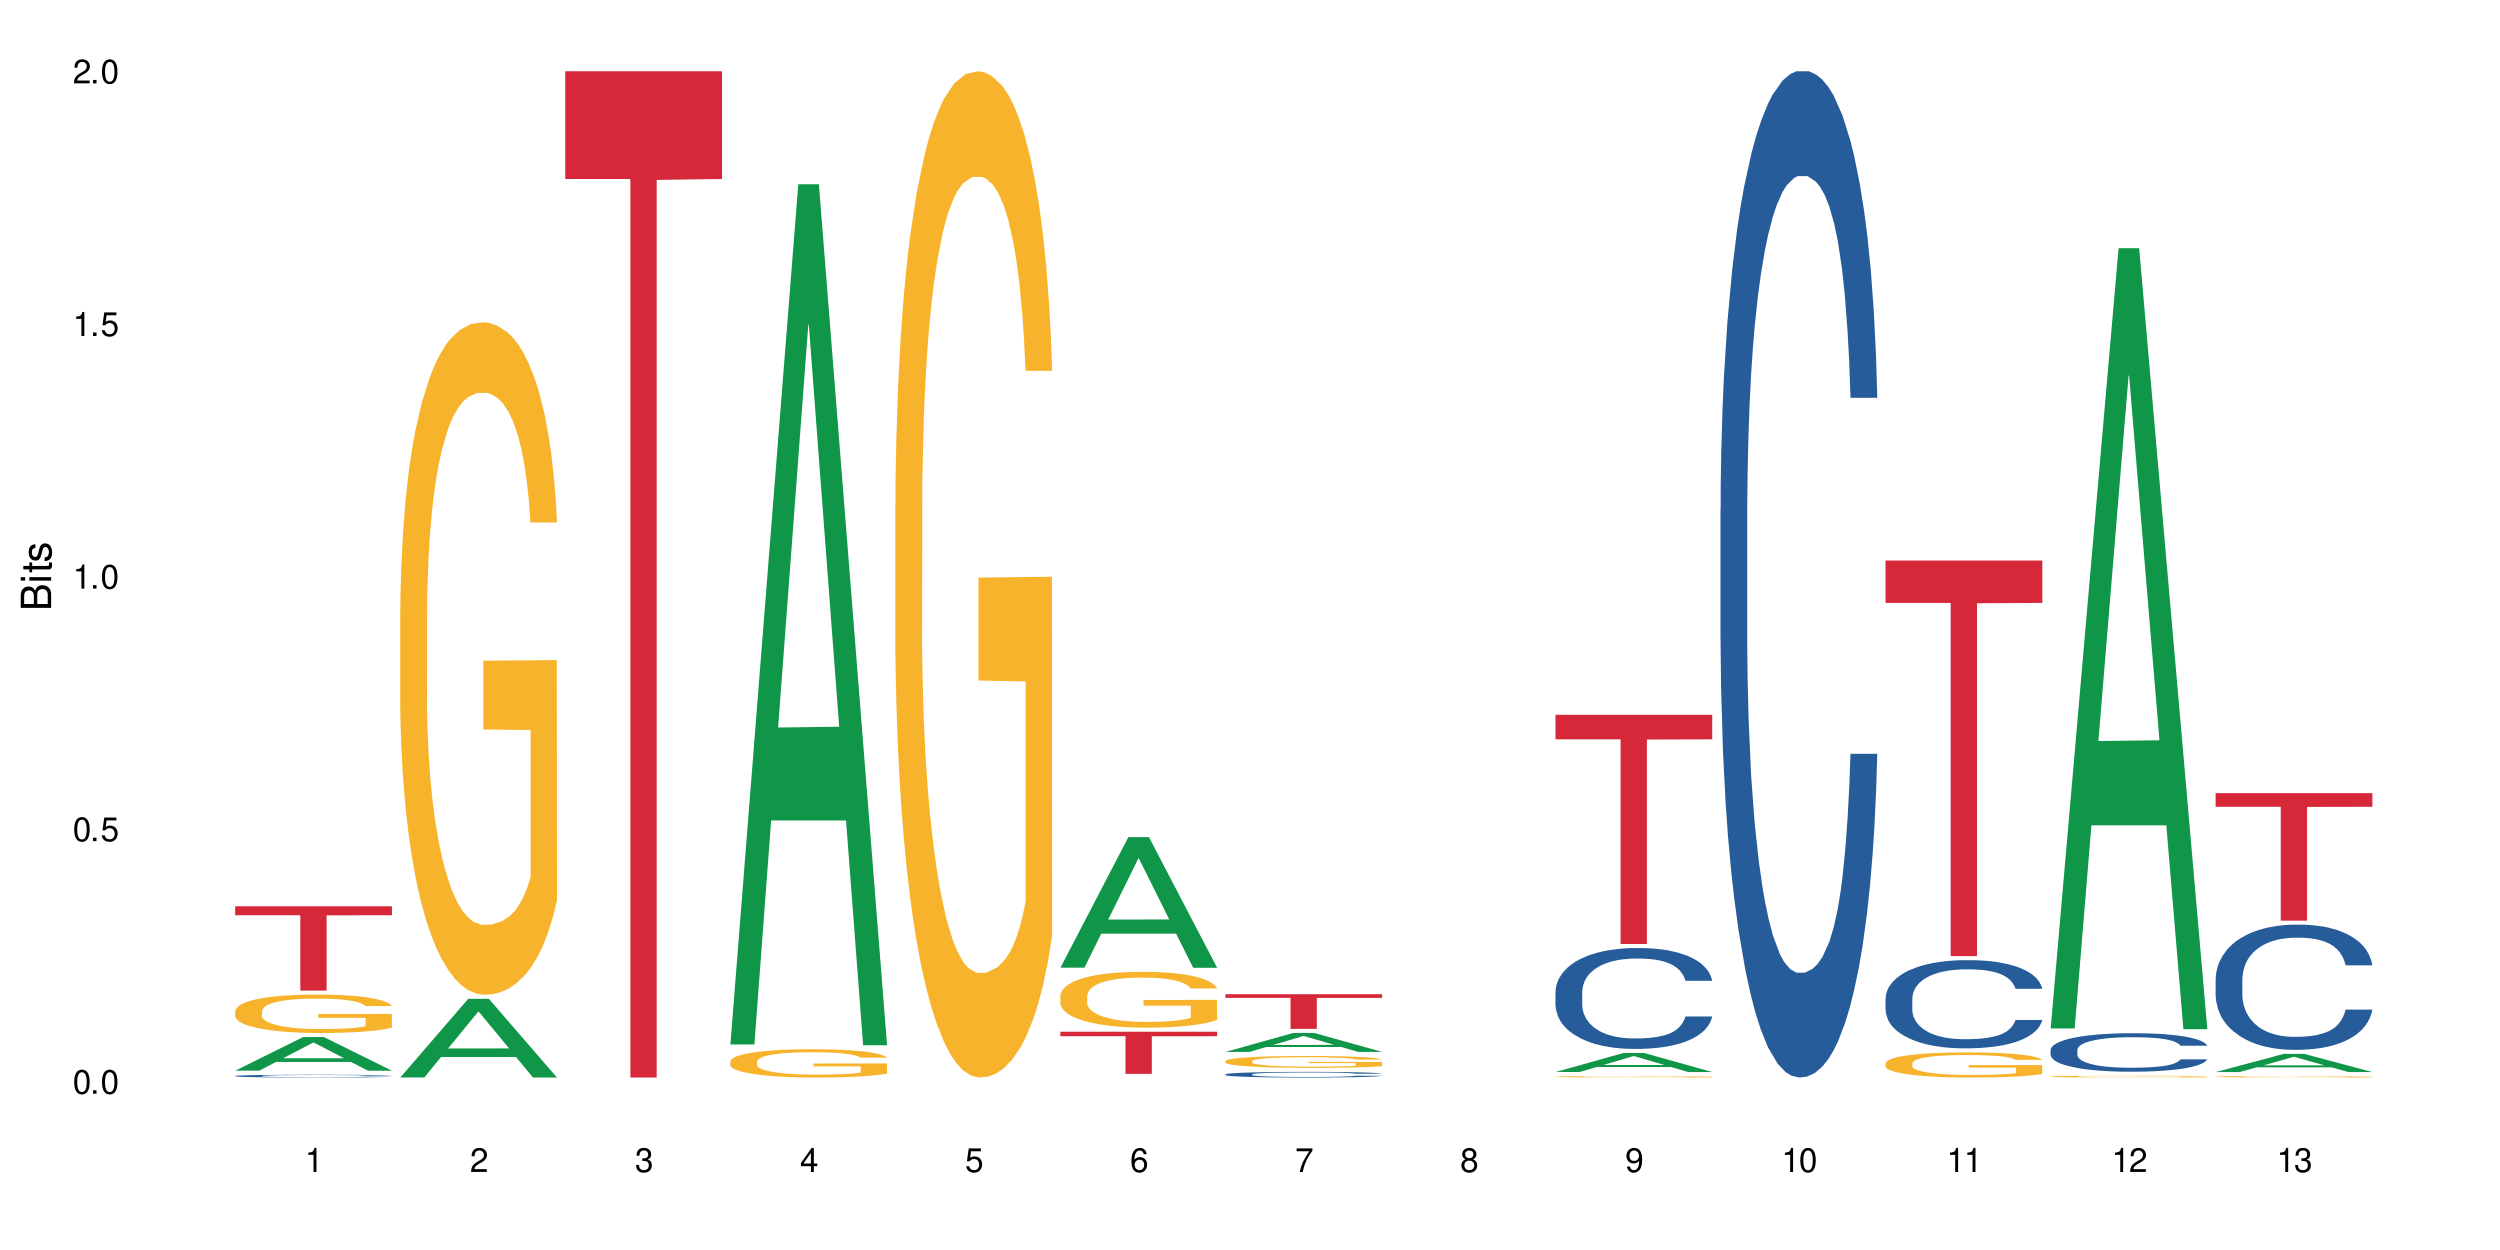 <?xml version="1.0" encoding="UTF-8"?>
<svg xmlns="http://www.w3.org/2000/svg" xmlns:xlink="http://www.w3.org/1999/xlink" width="720" height="360" viewBox="0 0 720 360">
<defs>
<g>
<g id="glyph-0-0">
</g>
<g id="glyph-0-1">
<path d="M 2.641 -6.938 C 2 -6.938 1.422 -6.656 1.078 -6.172 C 0.641 -5.562 0.406 -4.641 0.406 -3.359 C 0.406 -1.016 1.188 0.219 2.641 0.219 C 4.078 0.219 4.859 -1.016 4.859 -3.297 C 4.859 -4.641 4.656 -5.547 4.203 -6.172 C 3.844 -6.656 3.281 -6.938 2.641 -6.938 Z M 2.641 -6.188 C 3.547 -6.188 4 -5.25 4 -3.375 C 4 -1.406 3.562 -0.484 2.625 -0.484 C 1.734 -0.484 1.281 -1.438 1.281 -3.344 C 1.281 -5.25 1.734 -6.188 2.641 -6.188 Z M 2.641 -6.188 "/>
</g>
<g id="glyph-0-2">
<path d="M 1.828 -1 L 0.828 -1 L 0.828 0 L 1.828 0 Z M 1.828 -1 "/>
</g>
<g id="glyph-0-3">
<path d="M 4.562 -6.797 L 1.062 -6.797 L 0.547 -3.094 L 1.328 -3.094 C 1.719 -3.562 2.047 -3.734 2.578 -3.734 C 3.484 -3.734 4.062 -3.109 4.062 -2.094 C 4.062 -1.125 3.484 -0.531 2.578 -0.531 C 1.828 -0.531 1.375 -0.906 1.188 -1.672 L 0.328 -1.672 C 0.453 -1.109 0.547 -0.844 0.75 -0.594 C 1.125 -0.078 1.828 0.219 2.594 0.219 C 3.969 0.219 4.922 -0.781 4.922 -2.219 C 4.922 -3.562 4.031 -4.484 2.719 -4.484 C 2.25 -4.484 1.859 -4.359 1.469 -4.062 L 1.734 -5.969 L 4.562 -5.969 Z M 4.562 -6.797 "/>
</g>
<g id="glyph-0-4">
<path d="M 2.484 -4.938 L 2.484 0 L 3.328 0 L 3.328 -6.938 L 2.766 -6.938 C 2.469 -5.875 2.281 -5.734 0.984 -5.562 L 0.984 -4.938 Z M 2.484 -4.938 "/>
</g>
<g id="glyph-0-5">
<path d="M 4.859 -0.828 L 1.281 -0.828 C 1.359 -1.406 1.672 -1.781 2.5 -2.281 L 3.469 -2.828 C 4.406 -3.344 4.906 -4.062 4.906 -4.906 C 4.906 -5.484 4.672 -6.031 4.266 -6.406 C 3.859 -6.766 3.375 -6.938 2.719 -6.938 C 1.859 -6.938 1.219 -6.625 0.844 -6.031 C 0.609 -5.672 0.5 -5.234 0.484 -4.531 L 1.328 -4.531 C 1.359 -5.016 1.406 -5.281 1.531 -5.516 C 1.75 -5.938 2.188 -6.203 2.703 -6.203 C 3.469 -6.203 4.031 -5.641 4.031 -4.891 C 4.031 -4.344 3.719 -3.859 3.125 -3.516 L 2.234 -3 C 0.812 -2.172 0.406 -1.531 0.328 -0.016 L 4.859 -0.016 Z M 4.859 -0.828 "/>
</g>
<g id="glyph-0-6">
<path d="M 2.125 -3.188 L 2.578 -3.188 C 3.5 -3.188 3.984 -2.766 3.984 -1.922 C 3.984 -1.062 3.469 -0.531 2.594 -0.531 C 1.656 -0.531 1.203 -1 1.156 -2.016 L 0.312 -2.016 C 0.344 -1.453 0.438 -1.094 0.609 -0.781 C 0.953 -0.109 1.625 0.219 2.547 0.219 C 3.953 0.219 4.859 -0.625 4.859 -1.938 C 4.859 -2.828 4.516 -3.297 3.703 -3.594 C 4.344 -3.844 4.656 -4.328 4.656 -5.031 C 4.656 -6.219 3.875 -6.938 2.578 -6.938 C 1.203 -6.938 0.484 -6.172 0.453 -4.703 L 1.297 -4.703 C 1.312 -5.125 1.344 -5.359 1.453 -5.578 C 1.641 -5.969 2.062 -6.203 2.594 -6.203 C 3.344 -6.203 3.797 -5.75 3.797 -5 C 3.797 -4.516 3.609 -4.219 3.25 -4.047 C 3.016 -3.953 2.703 -3.922 2.125 -3.906 Z M 2.125 -3.188 "/>
</g>
<g id="glyph-0-7">
<path d="M 3.141 -1.672 L 3.141 0 L 3.984 0 L 3.984 -1.672 L 4.984 -1.672 L 4.984 -2.438 L 3.984 -2.438 L 3.984 -6.938 L 3.359 -6.938 L 0.266 -2.578 L 0.266 -1.672 Z M 3.141 -2.438 L 1 -2.438 L 3.141 -5.5 Z M 3.141 -2.438 "/>
</g>
<g id="glyph-0-8">
<path d="M 4.781 -5.125 C 4.609 -6.266 3.891 -6.938 2.844 -6.938 C 2.094 -6.938 1.422 -6.578 1.031 -5.953 C 0.594 -5.266 0.406 -4.422 0.406 -3.172 C 0.406 -2 0.578 -1.25 0.984 -0.641 C 1.359 -0.078 1.953 0.219 2.703 0.219 C 3.984 0.219 4.922 -0.75 4.922 -2.094 C 4.922 -3.375 4.062 -4.281 2.844 -4.281 C 2.172 -4.281 1.641 -4.031 1.281 -3.516 C 1.281 -5.234 1.828 -6.188 2.797 -6.188 C 3.391 -6.188 3.797 -5.797 3.938 -5.125 Z M 2.734 -3.531 C 3.547 -3.531 4.062 -2.953 4.062 -2.031 C 4.062 -1.156 3.484 -0.531 2.703 -0.531 C 1.922 -0.531 1.328 -1.188 1.328 -2.078 C 1.328 -2.938 1.906 -3.531 2.734 -3.531 Z M 2.734 -3.531 "/>
</g>
<g id="glyph-0-9">
<path d="M 4.984 -6.797 L 0.438 -6.797 L 0.438 -5.969 L 4.109 -5.969 C 2.5 -3.656 1.828 -2.234 1.328 0 L 2.219 0 C 2.594 -2.172 3.453 -4.047 4.984 -6.094 Z M 4.984 -6.797 "/>
</g>
<g id="glyph-0-10">
<path d="M 3.75 -3.656 C 4.469 -4.094 4.688 -4.438 4.688 -5.078 C 4.688 -6.172 3.844 -6.938 2.641 -6.938 C 1.438 -6.938 0.594 -6.172 0.594 -5.094 C 0.594 -4.438 0.812 -4.094 1.516 -3.656 C 0.734 -3.266 0.359 -2.703 0.359 -1.922 C 0.359 -0.656 1.281 0.219 2.641 0.219 C 3.984 0.219 4.922 -0.656 4.922 -1.922 C 4.922 -2.703 4.531 -3.266 3.75 -3.656 Z M 2.641 -6.188 C 3.359 -6.188 3.812 -5.75 3.812 -5.062 C 3.812 -4.406 3.344 -3.984 2.641 -3.984 C 1.922 -3.984 1.453 -4.406 1.453 -5.078 C 1.453 -5.75 1.922 -6.188 2.641 -6.188 Z M 2.641 -3.266 C 3.484 -3.266 4.062 -2.719 4.062 -1.906 C 4.062 -1.078 3.484 -0.531 2.625 -0.531 C 1.797 -0.531 1.219 -1.094 1.219 -1.906 C 1.219 -2.719 1.781 -3.266 2.641 -3.266 Z M 2.641 -3.266 "/>
</g>
<g id="glyph-0-11">
<path d="M 0.516 -1.578 C 0.672 -0.453 1.406 0.219 2.438 0.219 C 3.188 0.219 3.859 -0.141 4.266 -0.766 C 4.688 -1.453 4.891 -2.297 4.891 -3.547 C 4.891 -4.719 4.703 -5.453 4.312 -6.078 C 3.938 -6.641 3.344 -6.938 2.594 -6.938 C 1.297 -6.938 0.359 -5.969 0.359 -4.625 C 0.359 -3.344 1.234 -2.453 2.453 -2.453 C 3.094 -2.453 3.578 -2.672 4.016 -3.203 C 4 -1.484 3.469 -0.531 2.5 -0.531 C 1.906 -0.531 1.484 -0.906 1.359 -1.578 Z M 2.578 -6.203 C 3.375 -6.203 3.969 -5.531 3.969 -4.641 C 3.969 -3.797 3.391 -3.188 2.547 -3.188 C 1.734 -3.188 1.234 -3.766 1.234 -4.688 C 1.234 -5.562 1.797 -6.203 2.578 -6.203 Z M 2.578 -6.203 "/>
</g>
<g id="glyph-1-0">
</g>
<g id="glyph-1-1">
<path d="M 0 -0.953 L 0 -4.891 C 0 -5.719 -0.234 -6.344 -0.734 -6.797 C -1.188 -7.234 -1.812 -7.469 -2.5 -7.469 C -3.547 -7.469 -4.188 -7 -4.625 -5.875 C -4.984 -6.688 -5.625 -7.094 -6.531 -7.094 C -7.172 -7.094 -7.734 -6.859 -8.141 -6.391 C -8.562 -5.922 -8.75 -5.344 -8.75 -4.5 L -8.75 -0.953 Z M -4.984 -2.062 L -7.766 -2.062 L -7.766 -4.219 C -7.766 -4.844 -7.688 -5.203 -7.453 -5.5 C -7.219 -5.812 -6.859 -5.969 -6.375 -5.969 C -5.891 -5.969 -5.531 -5.812 -5.297 -5.5 C -5.062 -5.203 -4.984 -4.844 -4.984 -4.219 Z M -0.984 -2.062 L -4 -2.062 L -4 -4.781 C -4 -5.766 -3.438 -6.359 -2.484 -6.359 C -1.547 -6.359 -0.984 -5.766 -0.984 -4.781 Z M -0.984 -2.062 "/>
</g>
<g id="glyph-1-2">
<path d="M -6.281 -1.797 L -6.281 -0.797 L 0 -0.797 L 0 -1.797 Z M -8.75 -1.797 L -8.75 -0.797 L -7.484 -0.797 L -7.484 -1.797 Z M -8.75 -1.797 "/>
</g>
<g id="glyph-1-3">
<path d="M -6.281 -3.047 L -6.281 -2.016 L -8.016 -2.016 L -8.016 -1.016 L -6.281 -1.016 L -6.281 -0.172 L -5.469 -0.172 L -5.469 -1.016 L -0.719 -1.016 C -0.078 -1.016 0.281 -1.453 0.281 -2.234 C 0.281 -2.5 0.25 -2.719 0.188 -3.047 L -0.641 -3.047 C -0.609 -2.906 -0.594 -2.766 -0.594 -2.562 C -0.594 -2.141 -0.719 -2.016 -1.156 -2.016 L -5.469 -2.016 L -5.469 -3.047 Z M -6.281 -3.047 "/>
</g>
<g id="glyph-1-4">
<path d="M -4.531 -5.25 C -5.766 -5.25 -6.469 -4.422 -6.469 -2.969 C -6.469 -1.516 -5.719 -0.562 -4.547 -0.562 C -3.562 -0.562 -3.094 -1.062 -2.734 -2.562 L -2.516 -3.484 C -2.344 -4.188 -2.094 -4.469 -1.641 -4.469 C -1.047 -4.469 -0.641 -3.875 -0.641 -3 C -0.641 -2.453 -0.797 -2 -1.062 -1.75 C -1.25 -1.594 -1.422 -1.531 -1.875 -1.469 L -1.875 -0.406 C -0.422 -0.453 0.281 -1.266 0.281 -2.922 C 0.281 -4.5 -0.5 -5.516 -1.719 -5.516 C -2.656 -5.516 -3.172 -4.984 -3.469 -3.734 L -3.703 -2.766 C -3.891 -1.953 -4.156 -1.609 -4.594 -1.609 C -5.188 -1.609 -5.547 -2.125 -5.547 -2.938 C -5.547 -3.75 -5.203 -4.172 -4.531 -4.203 Z M -4.531 -5.25 "/>
</g>
</g>
</defs>
<rect x="-72" y="-36" width="864" height="432" fill="rgb(100%, 100%, 100%)" fill-opacity="1"/>
<path fill-rule="nonzero" fill="rgb(6.275%, 58.824%, 28.235%)" fill-opacity="1" d="M 67.73 308.355 L 67.777 308.344 L 87.316 298.668 L 93.25 298.668 L 112.883 308.363 L 105.984 308.363 L 101.066 305.832 L 79.5 305.832 L 74.676 308.355 L 67.73 308.355 L 81.574 304.785 L 99.086 304.777 L 90.355 300.254 L 90.258 300.242 L 90.164 300.27 L 81.527 304.777 L 81.574 304.785 Z M 67.73 308.355 "/>
<path fill-rule="nonzero" fill="rgb(14.51%, 36.078%, 60%)" fill-opacity="1" d="M 67.73 309.879 L 67.785 309.875 L 67.785 309.859 L 67.953 309.832 L 68.336 309.797 L 68.723 309.77 L 69.715 309.727 L 71.09 309.688 L 72.523 309.652 L 73.566 309.633 L 74.504 309.621 L 76.652 309.594 L 78.027 309.578 L 79.516 309.566 L 81.332 309.555 L 82.652 309.547 L 85.629 309.535 L 87.828 309.527 L 93.227 309.527 L 95.43 309.531 L 97.027 309.535 L 98.789 309.539 L 100.273 309.547 L 102.863 309.562 L 105.176 309.582 L 106.223 309.594 L 107.875 309.617 L 109.141 309.641 L 110.02 309.66 L 111.012 309.688 L 111.895 309.719 L 112.555 309.758 L 112.883 309.789 L 105.176 309.789 L 104.789 309.758 L 104.348 309.734 L 103.523 309.707 L 102.699 309.684 L 101.543 309.664 L 100.496 309.648 L 99.062 309.637 L 97.797 309.625 L 96.477 309.621 L 95.207 309.613 L 92.785 309.609 L 89.977 309.609 L 88.93 309.613 L 86.785 309.617 L 85.629 309.625 L 83.977 309.633 L 82.82 309.645 L 81.441 309.656 L 80.508 309.672 L 79.352 309.691 L 78.523 309.707 L 77.586 309.73 L 77.035 309.75 L 76.543 309.77 L 76.102 309.793 L 75.77 309.82 L 75.551 309.848 L 75.441 309.875 L 75.441 309.988 L 75.551 310.016 L 75.824 310.047 L 76.543 310.09 L 77.586 310.129 L 78.801 310.16 L 79.957 310.184 L 80.617 310.191 L 81.496 310.203 L 82.875 310.219 L 84.855 310.234 L 86.012 310.238 L 87.773 310.246 L 89.594 310.25 L 92.016 310.25 L 94.164 310.246 L 95.594 310.242 L 97.082 310.234 L 99.117 310.223 L 100.383 310.211 L 101.484 310.199 L 102.312 310.184 L 102.863 310.172 L 103.688 310.148 L 104.348 310.125 L 104.844 310.098 L 105.176 310.074 L 112.883 310.074 L 112.555 310.102 L 112.059 310.133 L 111.562 310.152 L 110.793 310.18 L 109.91 310.203 L 108.645 310.227 L 107.598 310.242 L 106.223 310.262 L 104.957 310.277 L 103.578 310.289 L 101.543 310.305 L 100.219 310.312 L 98.789 310.316 L 97.082 310.324 L 94.934 310.328 L 92.621 310.332 L 88.16 310.332 L 86.453 310.328 L 84.195 310.32 L 81.387 310.309 L 79.352 310.293 L 77.754 310.281 L 76.375 310.266 L 74.836 310.246 L 72.852 310.215 L 71.641 310.188 L 70.816 310.168 L 69.879 310.141 L 69.219 310.113 L 68.445 310.07 L 67.895 310.02 L 67.73 309.98 Z M 67.73 309.879 "/>
<path fill-rule="nonzero" fill="rgb(96.863%, 70.196%, 16.863%)" fill-opacity="1" d="M 67.73 291.184 L 67.785 291.172 L 67.785 290.973 L 68.008 290.516 L 68.559 289.891 L 69.273 289.375 L 70.043 288.973 L 70.539 288.762 L 71.367 288.457 L 72.082 288.234 L 73.898 287.781 L 76.211 287.355 L 77.477 287.176 L 78.91 287.004 L 80.945 286.812 L 81.883 286.742 L 84.746 286.578 L 87.996 286.477 L 91.574 286.449 L 93.227 286.457 L 95.484 286.5 L 98.566 286.609 L 100.328 286.711 L 101.707 286.812 L 103.137 286.941 L 104.898 287.145 L 106.551 287.387 L 107.875 287.629 L 109.195 287.934 L 110.297 288.254 L 111.234 288.609 L 112.059 289.031 L 112.555 289.387 L 112.883 289.738 L 105.23 289.738 L 104.789 289.387 L 104.293 289.113 L 103.469 288.781 L 102.641 288.539 L 101.816 288.348 L 100.273 288.082 L 98.953 287.922 L 97.301 287.781 L 95.703 287.691 L 93.887 287.629 L 92.785 287.609 L 89.867 287.609 L 87.223 287.68 L 85.684 287.762 L 84.582 287.84 L 83.039 287.992 L 82.102 288.113 L 81.551 288.195 L 79.902 288.508 L 78.801 288.789 L 78.195 288.98 L 77.422 289.285 L 76.871 289.559 L 76.266 289.961 L 75.938 290.266 L 75.496 290.953 L 75.441 292.77 L 75.605 293.152 L 75.938 293.566 L 76.375 293.93 L 77.035 294.312 L 77.699 294.605 L 78.855 295 L 79.844 295.262 L 80.617 295.434 L 82.102 295.707 L 82.707 295.797 L 84.141 295.98 L 85.629 296.121 L 87.445 296.242 L 88.82 296.305 L 91.023 296.355 L 93.832 296.355 L 97.137 296.293 L 99.227 296.211 L 100.66 296.133 L 101.598 296.062 L 102.754 295.949 L 103.578 295.848 L 104.348 295.738 L 105.285 295.566 L 105.285 293.152 L 91.684 293.145 L 91.684 292.012 L 112.828 292 L 112.883 295.949 L 111.727 296.223 L 110.297 296.484 L 108.918 296.688 L 107.488 296.859 L 105.449 297.051 L 103.797 297.172 L 101.266 297.312 L 98.953 297.402 L 96.531 297.465 L 94.383 297.496 L 91.852 297.504 L 89.594 297.484 L 87.168 297.426 L 85.242 297.344 L 83.48 297.242 L 81.719 297.113 L 79.516 296.898 L 78.082 296.727 L 76.598 296.516 L 75.109 296.262 L 73.789 295.992 L 72.906 295.777 L 72.027 295.535 L 71.09 295.234 L 70.207 294.891 L 69.547 294.578 L 68.941 294.223 L 68.5 293.891 L 68.062 293.438 L 67.84 293.07 L 67.73 292.758 Z M 67.73 291.184 "/>
<path fill-rule="nonzero" fill="rgb(83.922%, 15.686%, 22.353%)" fill-opacity="1" d="M 67.73 260.996 L 112.883 260.996 L 112.883 263.594 L 94.066 263.617 L 94.066 285.285 L 86.496 285.285 L 86.496 263.641 L 86.387 263.594 L 67.73 263.594 Z M 67.73 260.996 "/>
<path fill-rule="nonzero" fill="rgb(6.275%, 58.824%, 28.235%)" fill-opacity="1" d="M 115.262 310.312 L 115.309 310.289 L 134.848 287.66 L 140.781 287.66 L 160.414 310.332 L 153.516 310.332 L 148.598 304.414 L 127.031 304.414 L 122.207 310.312 L 115.262 310.312 L 129.105 301.965 L 146.617 301.945 L 137.887 291.363 L 137.789 291.344 L 137.691 291.406 L 129.059 301.945 L 129.105 301.965 Z M 115.262 310.312 "/>
<path fill-rule="nonzero" fill="rgb(96.863%, 70.196%, 16.863%)" fill-opacity="1" d="M 115.262 175.773 L 115.316 175.594 L 115.316 172.059 L 115.535 164.098 L 116.086 153.133 L 116.805 144.109 L 117.574 137.035 L 118.07 133.32 L 118.895 128.016 L 119.609 124.125 L 121.43 116.164 L 123.742 108.734 L 125.008 105.551 L 126.438 102.543 L 128.477 99.184 L 129.414 97.945 L 132.277 95.117 L 135.523 93.348 L 139.105 92.816 L 140.758 92.992 L 143.016 93.699 L 146.098 95.648 L 147.859 97.414 L 149.238 99.184 L 150.668 101.484 L 152.43 105.02 L 154.082 109.266 L 155.402 113.512 L 156.727 118.816 L 157.828 124.477 L 158.762 130.668 L 159.59 138.098 L 160.086 144.289 L 160.414 150.477 L 152.762 150.477 L 152.32 144.289 L 151.824 139.512 L 151 133.676 L 150.172 129.43 L 149.348 126.07 L 147.805 121.469 L 146.484 118.641 L 144.832 116.164 L 143.234 114.574 L 141.418 113.512 L 140.316 113.156 L 137.398 113.156 L 134.754 114.395 L 133.211 115.809 L 132.109 117.227 L 130.57 119.879 L 129.633 122 L 129.082 123.418 L 127.43 128.898 L 126.328 133.852 L 125.723 137.211 L 124.953 142.52 L 124.402 147.293 L 123.797 154.371 L 123.465 159.676 L 123.023 171.703 L 122.969 203.543 L 123.137 210.262 L 123.465 217.516 L 123.906 223.883 L 124.566 230.602 L 125.227 235.734 L 126.383 242.633 L 127.375 247.23 L 128.145 250.238 L 129.633 255.012 L 130.238 256.605 L 131.672 259.789 L 133.156 262.266 L 134.973 264.387 L 136.352 265.449 L 138.555 266.332 L 141.363 266.332 L 144.668 265.27 L 146.758 263.855 L 148.191 262.441 L 149.125 261.203 L 150.281 259.258 L 151.109 257.488 L 151.879 255.543 L 152.816 252.535 L 152.816 210.262 L 139.215 210.086 L 139.215 190.277 L 160.359 190.098 L 160.414 259.258 L 159.258 264.031 L 157.828 268.633 L 156.449 272.168 L 155.02 275.176 L 152.98 278.535 L 151.328 280.66 L 148.797 283.137 L 146.484 284.727 L 144.059 285.789 L 141.914 286.32 L 139.379 286.496 L 137.121 286.145 L 134.699 285.082 L 132.773 283.668 L 131.012 281.898 L 129.246 279.598 L 127.047 275.883 L 125.613 272.875 L 124.125 269.164 L 122.641 264.742 L 121.316 259.965 L 120.438 256.25 L 119.555 252.004 L 118.621 246.699 L 117.738 240.684 L 117.078 235.203 L 116.473 229.012 L 116.031 223.176 L 115.59 215.215 L 115.371 208.848 L 115.262 203.363 Z M 115.262 175.773 "/>
<path fill-rule="nonzero" fill="rgb(83.922%, 15.686%, 22.353%)" fill-opacity="1" d="M 162.793 20.527 L 207.945 20.527 L 207.945 51.547 L 189.125 51.82 L 189.125 310.332 L 181.555 310.332 L 181.555 52.094 L 181.445 51.547 L 162.793 51.547 Z M 162.793 20.527 "/>
<path fill-rule="nonzero" fill="rgb(6.275%, 58.824%, 28.235%)" fill-opacity="1" d="M 210.32 300.797 L 210.371 300.562 L 229.906 53.062 L 235.84 53.062 L 255.477 301.027 L 248.578 301.027 L 243.656 236.301 L 222.094 236.301 L 217.27 300.797 L 210.32 300.797 L 224.168 209.527 L 241.68 209.293 L 232.945 93.574 L 232.852 93.344 L 232.754 94.043 L 224.117 209.293 L 224.168 209.527 Z M 210.32 300.797 "/>
<path fill-rule="nonzero" fill="rgb(96.863%, 70.196%, 16.863%)" fill-opacity="1" d="M 210.32 305.68 L 210.375 305.672 L 210.375 305.523 L 210.598 305.188 L 211.148 304.727 L 211.863 304.348 L 212.633 304.051 L 213.129 303.895 L 213.957 303.672 L 214.672 303.508 L 216.488 303.176 L 218.801 302.863 L 220.066 302.727 L 221.5 302.602 L 223.539 302.461 L 224.473 302.41 L 227.336 302.289 L 230.586 302.215 L 234.164 302.191 L 235.816 302.199 L 238.074 302.23 L 241.156 302.312 L 242.922 302.387 L 244.297 302.461 L 245.73 302.559 L 247.492 302.707 L 249.145 302.883 L 250.465 303.062 L 251.785 303.285 L 252.887 303.523 L 253.824 303.785 L 254.648 304.094 L 255.145 304.355 L 255.477 304.617 L 247.82 304.617 L 247.379 304.355 L 246.887 304.156 L 246.059 303.91 L 245.234 303.73 L 244.406 303.59 L 242.863 303.398 L 241.543 303.277 L 239.891 303.176 L 238.293 303.105 L 236.477 303.062 L 235.375 303.047 L 232.457 303.047 L 229.816 303.098 L 228.273 303.16 L 227.172 303.219 L 225.629 303.328 L 224.695 303.418 L 224.145 303.48 L 222.492 303.711 L 221.391 303.918 L 220.785 304.059 L 220.012 304.281 L 219.461 304.48 L 218.855 304.781 L 218.527 305.004 L 218.086 305.508 L 218.031 306.848 L 218.195 307.129 L 218.527 307.434 L 218.965 307.699 L 219.629 307.984 L 220.289 308.199 L 221.445 308.488 L 222.438 308.684 L 223.207 308.809 L 224.695 309.008 L 225.301 309.074 L 226.73 309.211 L 228.219 309.312 L 230.035 309.402 L 231.41 309.449 L 233.613 309.484 L 236.422 309.484 L 239.727 309.441 L 241.82 309.383 L 243.25 309.32 L 244.188 309.27 L 245.344 309.188 L 246.168 309.113 L 246.941 309.031 L 247.875 308.906 L 247.875 307.129 L 234.273 307.121 L 234.273 306.289 L 255.422 306.281 L 255.477 309.188 L 254.32 309.387 L 252.887 309.582 L 251.512 309.73 L 250.078 309.855 L 248.043 309.996 L 246.391 310.086 L 243.855 310.191 L 241.543 310.258 L 239.121 310.301 L 236.973 310.324 L 234.441 310.332 L 232.184 310.316 L 229.758 310.273 L 227.832 310.215 L 226.07 310.141 L 224.309 310.043 L 222.105 309.887 L 220.672 309.762 L 219.188 309.605 L 217.699 309.418 L 216.379 309.219 L 215.496 309.062 L 214.617 308.883 L 213.68 308.66 L 212.801 308.406 L 212.137 308.176 L 211.531 307.918 L 211.094 307.672 L 210.652 307.336 L 210.43 307.07 L 210.32 306.84 Z M 210.32 305.68 "/>
<path fill-rule="nonzero" fill="rgb(96.863%, 70.196%, 16.863%)" fill-opacity="1" d="M 257.852 144.652 L 257.906 144.387 L 257.906 139.094 L 258.125 127.184 L 258.676 110.777 L 259.395 97.277 L 260.164 86.691 L 260.66 81.133 L 261.484 73.195 L 262.203 67.371 L 264.02 55.461 L 266.332 44.348 L 267.598 39.582 L 269.031 35.082 L 271.066 30.055 L 272.004 28.203 L 274.867 23.965 L 278.117 21.32 L 281.695 20.527 L 283.348 20.789 L 285.605 21.848 L 288.688 24.762 L 290.449 27.406 L 291.828 30.055 L 293.258 33.496 L 295.02 38.789 L 296.672 45.141 L 297.996 51.492 L 299.316 59.43 L 300.418 67.902 L 301.352 77.164 L 302.18 88.281 L 302.676 97.543 L 303.004 106.805 L 295.352 106.805 L 294.91 97.543 L 294.414 90.398 L 293.59 81.664 L 292.762 75.312 L 291.938 70.281 L 290.395 63.402 L 289.074 59.168 L 287.422 55.461 L 285.824 53.078 L 284.008 51.492 L 282.906 50.961 L 279.988 50.961 L 277.344 52.816 L 275.805 54.934 L 274.703 57.051 L 273.16 61.02 L 272.223 64.195 L 271.672 66.312 L 270.02 74.516 L 268.918 81.93 L 268.312 86.957 L 267.543 94.898 L 266.992 102.043 L 266.387 112.629 L 266.055 120.57 L 265.617 138.566 L 265.562 186.207 L 265.727 196.262 L 266.055 207.113 L 266.496 216.641 L 267.156 226.699 L 267.82 234.375 L 268.977 244.695 L 269.965 251.578 L 270.738 256.078 L 272.223 263.223 L 272.828 265.605 L 274.262 270.367 L 275.746 274.074 L 277.566 277.25 L 278.941 278.836 L 281.145 280.16 L 283.953 280.16 L 287.258 278.574 L 289.348 276.457 L 290.781 274.34 L 291.719 272.484 L 292.875 269.574 L 293.699 266.926 L 294.469 264.016 L 295.406 259.516 L 295.406 196.262 L 281.805 195.996 L 281.805 166.355 L 302.949 166.09 L 303.004 269.574 L 301.848 276.719 L 300.418 283.602 L 299.039 288.895 L 297.609 293.395 L 295.57 298.422 L 293.918 301.598 L 291.387 305.305 L 289.074 307.688 L 286.652 309.273 L 284.504 310.066 L 281.969 310.332 L 279.711 309.805 L 277.289 308.215 L 275.363 306.098 L 273.602 303.453 L 271.84 300.012 L 269.637 294.453 L 268.203 289.953 L 266.719 284.395 L 265.23 277.777 L 263.91 270.633 L 263.027 265.074 L 262.148 258.723 L 261.211 250.781 L 260.328 241.785 L 259.668 233.578 L 259.062 224.316 L 258.621 215.582 L 258.184 203.672 L 257.961 194.145 L 257.852 185.941 Z M 257.852 144.652 "/>
<path fill-rule="nonzero" fill="rgb(6.275%, 58.824%, 28.235%)" fill-opacity="1" d="M 305.383 278.688 L 305.43 278.652 L 324.969 241.094 L 330.902 241.094 L 350.535 278.723 L 343.637 278.723 L 338.715 268.898 L 317.152 268.898 L 312.328 278.688 L 305.383 278.688 L 319.227 264.836 L 336.738 264.801 L 328.008 247.242 L 327.91 247.207 L 327.812 247.312 L 319.18 264.801 L 319.227 264.836 Z M 305.383 278.688 "/>
<path fill-rule="nonzero" fill="rgb(96.863%, 70.196%, 16.863%)" fill-opacity="1" d="M 305.383 286.773 L 305.438 286.762 L 305.438 286.465 L 305.656 285.805 L 306.207 284.895 L 306.922 284.145 L 307.695 283.559 L 308.191 283.25 L 309.016 282.809 L 309.73 282.484 L 311.551 281.824 L 313.863 281.207 L 315.129 280.941 L 316.559 280.695 L 318.598 280.414 L 319.535 280.312 L 322.398 280.078 L 325.645 279.93 L 329.227 279.887 L 330.879 279.898 L 333.137 279.961 L 336.219 280.121 L 337.98 280.266 L 339.355 280.414 L 340.789 280.605 L 342.551 280.898 L 344.203 281.25 L 345.523 281.605 L 346.848 282.047 L 347.949 282.516 L 348.883 283.027 L 349.711 283.645 L 350.203 284.16 L 350.535 284.676 L 342.883 284.676 L 342.441 284.16 L 341.945 283.762 L 341.121 283.277 L 340.293 282.926 L 339.469 282.648 L 337.926 282.266 L 336.605 282.031 L 334.953 281.824 L 333.355 281.691 L 331.539 281.605 L 330.438 281.574 L 327.52 281.574 L 324.875 281.676 L 323.332 281.797 L 322.23 281.914 L 320.691 282.133 L 319.754 282.309 L 319.203 282.426 L 317.551 282.883 L 316.449 283.293 L 315.844 283.574 L 315.074 284.012 L 314.523 284.41 L 313.918 284.996 L 313.586 285.438 L 313.145 286.438 L 313.09 289.082 L 313.258 289.641 L 313.586 290.242 L 314.027 290.77 L 314.688 291.328 L 315.348 291.754 L 316.504 292.328 L 317.496 292.711 L 318.266 292.961 L 319.754 293.355 L 320.359 293.488 L 321.793 293.754 L 323.277 293.957 L 325.094 294.133 L 326.473 294.223 L 328.676 294.297 L 331.484 294.297 L 334.785 294.207 L 336.879 294.09 L 338.312 293.973 L 339.246 293.871 L 340.402 293.707 L 341.23 293.562 L 342 293.398 L 342.938 293.148 L 342.938 289.641 L 329.336 289.625 L 329.336 287.98 L 350.48 287.965 L 350.535 293.707 L 349.379 294.105 L 347.949 294.488 L 346.57 294.781 L 345.141 295.031 L 343.102 295.309 L 341.449 295.484 L 338.918 295.691 L 336.605 295.824 L 334.18 295.91 L 332.035 295.957 L 329.5 295.969 L 327.242 295.941 L 324.82 295.852 L 322.895 295.734 L 321.129 295.59 L 319.367 295.398 L 317.164 295.09 L 315.734 294.84 L 314.246 294.531 L 312.762 294.164 L 311.438 293.766 L 310.559 293.457 L 309.676 293.105 L 308.742 292.664 L 307.859 292.164 L 307.199 291.711 L 306.594 291.195 L 306.152 290.711 L 305.711 290.051 L 305.492 289.523 L 305.383 289.066 Z M 305.383 286.773 "/>
<path fill-rule="nonzero" fill="rgb(83.922%, 15.686%, 22.353%)" fill-opacity="1" d="M 305.383 297.133 L 350.535 297.133 L 350.535 298.434 L 331.719 298.445 L 331.719 309.277 L 324.145 309.277 L 324.145 298.457 L 324.035 298.434 L 305.383 298.434 Z M 305.383 297.133 "/>
<path fill-rule="nonzero" fill="rgb(6.275%, 58.824%, 28.235%)" fill-opacity="1" d="M 352.91 302.953 L 352.961 302.945 L 372.496 297.477 L 378.43 297.477 L 398.066 302.957 L 391.168 302.957 L 386.246 301.527 L 364.684 301.527 L 359.859 302.953 L 352.91 302.953 L 366.758 300.934 L 384.27 300.93 L 375.535 298.371 L 375.441 298.367 L 375.344 298.383 L 366.707 300.93 L 366.758 300.934 Z M 352.91 302.953 "/>
<path fill-rule="nonzero" fill="rgb(14.51%, 36.078%, 60%)" fill-opacity="1" d="M 352.91 309.41 L 352.969 309.41 L 352.969 309.375 L 353.133 309.316 L 353.52 309.246 L 353.902 309.195 L 354.895 309.109 L 356.27 309.023 L 357.703 308.957 L 358.75 308.918 L 359.684 308.891 L 361.832 308.836 L 363.211 308.805 L 364.695 308.781 L 366.512 308.758 L 367.836 308.742 L 370.809 308.719 L 373.012 308.707 L 374.719 308.703 L 378.406 308.703 L 380.609 308.707 L 382.207 308.715 L 383.969 308.727 L 385.457 308.742 L 388.043 308.773 L 390.355 308.816 L 391.402 308.84 L 393.055 308.887 L 394.32 308.93 L 395.203 308.969 L 396.195 309.023 L 397.074 309.09 L 397.734 309.168 L 398.066 309.23 L 390.355 309.23 L 389.973 309.172 L 389.531 309.125 L 388.703 309.062 L 387.879 309.02 L 386.723 308.977 L 385.676 308.949 L 384.246 308.922 L 382.977 308.902 L 381.656 308.891 L 380.391 308.883 L 377.965 308.871 L 375.16 308.871 L 374.113 308.875 L 371.965 308.887 L 370.809 308.898 L 369.156 308.918 L 368 308.938 L 366.625 308.969 L 365.688 308.992 L 364.531 309.031 L 363.703 309.066 L 362.77 309.113 L 362.219 309.152 L 361.723 309.195 L 361.281 309.242 L 360.953 309.297 L 360.73 309.352 L 360.621 309.402 L 360.621 309.637 L 360.73 309.688 L 361.008 309.75 L 361.723 309.844 L 362.77 309.922 L 363.98 309.984 L 365.137 310.027 L 365.797 310.051 L 366.68 310.074 L 368.055 310.102 L 370.039 310.133 L 371.195 310.145 L 372.957 310.156 L 374.773 310.164 L 377.195 310.164 L 379.344 310.156 L 380.773 310.148 L 382.262 310.137 L 384.301 310.113 L 385.566 310.09 L 386.668 310.059 L 387.492 310.031 L 388.043 310.008 L 388.871 309.961 L 389.531 309.91 L 390.027 309.859 L 390.355 309.809 L 398.066 309.809 L 397.734 309.867 L 397.238 309.926 L 396.742 309.969 L 395.973 310.02 L 395.094 310.066 L 393.824 310.121 L 392.781 310.152 L 391.402 310.191 L 390.137 310.219 L 388.758 310.246 L 386.723 310.273 L 385.402 310.289 L 383.969 310.301 L 382.262 310.316 L 380.113 310.324 L 377.801 310.332 L 375.652 310.332 L 373.34 310.328 L 371.633 310.324 L 369.375 310.309 L 366.566 310.285 L 364.531 310.254 L 362.934 310.227 L 361.559 310.195 L 360.016 310.156 L 358.031 310.09 L 356.82 310.039 L 355.996 310 L 355.059 309.941 L 354.398 309.887 L 353.629 309.805 L 353.078 309.699 L 352.91 309.617 Z M 352.91 309.41 "/>
<path fill-rule="nonzero" fill="rgb(96.863%, 70.196%, 16.863%)" fill-opacity="1" d="M 352.91 305.586 L 352.969 305.582 L 352.969 305.52 L 353.188 305.379 L 353.738 305.184 L 354.453 305.027 L 355.227 304.902 L 355.719 304.836 L 356.547 304.742 L 357.262 304.672 L 359.078 304.531 L 361.391 304.402 L 362.66 304.344 L 364.09 304.293 L 366.129 304.234 L 367.062 304.211 L 369.926 304.16 L 373.176 304.129 L 376.754 304.121 L 378.406 304.125 L 380.664 304.137 L 383.75 304.172 L 385.512 304.203 L 386.887 304.234 L 388.32 304.273 L 390.082 304.336 L 391.734 304.41 L 393.055 304.484 L 394.375 304.578 L 395.477 304.68 L 396.414 304.789 L 397.238 304.922 L 397.734 305.027 L 398.066 305.137 L 390.41 305.137 L 389.973 305.027 L 389.477 304.945 L 388.648 304.844 L 387.824 304.766 L 386.996 304.707 L 385.457 304.625 L 384.133 304.578 L 382.48 304.531 L 380.887 304.504 L 379.066 304.484 L 377.965 304.48 L 375.047 304.48 L 372.406 304.5 L 370.863 304.527 L 369.762 304.551 L 368.219 304.598 L 367.285 304.637 L 366.734 304.66 L 365.082 304.758 L 363.98 304.844 L 363.375 304.906 L 362.602 304.996 L 362.055 305.082 L 361.445 305.207 L 361.117 305.301 L 360.676 305.512 L 360.621 306.074 L 360.785 306.191 L 361.117 306.32 L 361.559 306.434 L 362.219 306.551 L 362.879 306.645 L 364.035 306.766 L 365.027 306.844 L 365.797 306.898 L 367.285 306.984 L 367.891 307.012 L 369.32 307.066 L 370.809 307.109 L 372.625 307.148 L 374.004 307.168 L 376.203 307.184 L 379.012 307.184 L 382.316 307.164 L 384.41 307.141 L 385.84 307.113 L 386.777 307.094 L 387.934 307.059 L 388.758 307.027 L 389.531 306.992 L 390.465 306.938 L 390.465 306.191 L 376.867 306.191 L 376.867 305.84 L 398.012 305.836 L 398.066 307.059 L 396.91 307.141 L 395.477 307.223 L 394.102 307.285 L 392.668 307.34 L 390.633 307.398 L 388.98 307.434 L 386.445 307.48 L 384.133 307.508 L 381.711 307.527 L 379.562 307.535 L 377.031 307.539 L 374.773 307.531 L 372.352 307.512 L 370.422 307.488 L 368.66 307.457 L 366.898 307.418 L 364.695 307.352 L 363.266 307.297 L 361.777 307.234 L 360.289 307.156 L 358.969 307.07 L 358.09 307.004 L 357.207 306.93 L 356.27 306.836 L 355.391 306.73 L 354.73 306.633 L 354.125 306.523 L 353.684 306.422 L 353.242 306.281 L 353.023 306.168 L 352.91 306.07 Z M 352.91 305.586 "/>
<path fill-rule="nonzero" fill="rgb(83.922%, 15.686%, 22.353%)" fill-opacity="1" d="M 352.91 286.324 L 398.066 286.324 L 398.066 287.395 L 379.246 287.402 L 379.246 296.312 L 371.676 296.312 L 371.676 287.414 L 371.566 287.395 L 352.91 287.395 Z M 352.91 286.324 "/>
<path fill-rule="nonzero" fill="rgb(6.275%, 58.824%, 28.235%)" fill-opacity="1" d="M 447.973 308.742 L 448.02 308.738 L 467.559 303.258 L 473.492 303.258 L 493.125 308.746 L 486.227 308.746 L 481.309 307.316 L 459.742 307.316 L 454.918 308.742 L 447.973 308.742 L 461.816 306.723 L 479.328 306.715 L 470.598 304.152 L 470.5 304.148 L 470.406 304.164 L 461.77 306.715 L 461.816 306.723 Z M 447.973 308.742 "/>
<path fill-rule="nonzero" fill="rgb(14.51%, 36.078%, 60%)" fill-opacity="1" d="M 447.973 285.684 L 448.027 285.656 L 448.027 285.02 L 448.191 284.012 L 448.578 282.734 L 448.965 281.859 L 449.953 280.293 L 451.332 278.781 L 452.762 277.613 L 453.809 276.922 L 454.746 276.391 L 456.895 275.406 L 458.27 274.902 L 459.758 274.453 L 461.574 274 L 462.895 273.734 L 465.867 273.309 L 468.07 273.125 L 469.777 273.043 L 473.469 273.043 L 475.672 273.152 L 477.266 273.285 L 479.027 273.496 L 480.516 273.734 L 483.105 274.32 L 485.418 275.062 L 486.465 275.488 L 488.113 276.309 L 489.383 277.105 L 490.262 277.797 L 491.254 278.781 L 492.137 279.973 L 492.797 281.328 L 493.125 282.469 L 485.418 282.469 L 485.031 281.41 L 484.59 280.586 L 483.766 279.496 L 482.938 278.727 L 481.781 277.957 L 480.734 277.453 L 479.305 276.949 L 478.039 276.629 L 476.715 276.391 L 475.449 276.23 L 473.027 276.07 L 470.219 276.07 L 469.172 276.125 L 467.023 276.336 L 465.867 276.523 L 464.215 276.895 L 463.059 277.238 L 461.684 277.77 L 460.746 278.223 L 459.59 278.914 L 458.766 279.523 L 457.828 280.398 L 457.277 281.062 L 456.781 281.805 L 456.344 282.684 L 456.012 283.613 L 455.793 284.594 L 455.68 285.551 L 455.68 289.668 L 455.793 290.621 L 456.066 291.738 L 456.781 293.355 L 457.828 294.766 L 459.039 295.879 L 460.195 296.676 L 460.859 297.047 L 461.738 297.473 L 463.117 298.004 L 465.098 298.535 L 466.254 298.746 L 468.016 298.961 L 469.832 299.066 L 472.258 299.066 L 474.402 298.961 L 475.836 298.828 L 477.32 298.613 L 479.359 298.164 L 480.625 297.738 L 481.727 297.234 L 482.555 296.73 L 483.105 296.305 L 483.93 295.48 L 484.59 294.578 L 485.086 293.648 L 485.418 292.746 L 493.125 292.746 L 492.797 293.809 L 492.301 294.844 L 491.805 295.613 L 491.035 296.543 L 490.152 297.367 L 488.887 298.297 L 487.84 298.906 L 486.465 299.57 L 485.195 300.074 L 483.82 300.527 L 481.781 301.059 L 480.461 301.324 L 479.027 301.562 L 477.32 301.773 L 475.176 301.961 L 472.863 302.066 L 470.715 302.094 L 468.402 302.039 L 466.695 301.934 L 464.438 301.695 L 461.629 301.215 L 459.59 300.711 L 457.996 300.207 L 456.617 299.676 L 455.074 298.961 L 453.094 297.793 L 451.883 296.887 L 451.055 296.145 L 450.121 295.109 L 449.461 294.18 L 448.688 292.691 L 448.137 290.809 L 447.973 289.348 Z M 447.973 285.684 "/>
<path fill-rule="nonzero" fill="rgb(96.863%, 70.196%, 16.863%)" fill-opacity="1" d="M 447.973 310.094 L 448.027 310.09 L 448.027 310.082 L 448.246 310.066 L 448.797 310.043 L 449.516 310.023 L 450.285 310.008 L 450.781 310 L 451.605 309.988 L 452.324 309.98 L 454.141 309.961 L 456.453 309.945 L 457.719 309.938 L 459.152 309.934 L 461.188 309.926 L 462.125 309.922 L 464.988 309.918 L 468.238 309.914 L 471.816 309.91 L 473.469 309.914 L 475.727 309.914 L 478.809 309.918 L 480.57 309.922 L 481.949 309.926 L 483.379 309.93 L 485.141 309.938 L 486.793 309.949 L 488.113 309.957 L 489.438 309.969 L 490.539 309.98 L 491.473 309.992 L 492.301 310.012 L 492.797 310.023 L 493.125 310.035 L 485.473 310.035 L 485.031 310.023 L 484.535 310.012 L 483.711 310 L 482.883 309.992 L 482.059 309.984 L 480.516 309.973 L 479.195 309.969 L 477.543 309.961 L 475.945 309.961 L 474.129 309.957 L 467.465 309.957 L 465.922 309.961 L 464.824 309.965 L 463.281 309.969 L 462.344 309.977 L 461.793 309.977 L 460.141 309.988 L 459.039 310 L 458.434 310.008 L 457.664 310.02 L 457.113 310.031 L 456.508 310.047 L 456.176 310.059 L 455.738 310.082 L 455.68 310.152 L 455.848 310.168 L 456.176 310.184 L 456.617 310.195 L 457.277 310.211 L 457.938 310.223 L 459.094 310.238 L 460.086 310.246 L 460.859 310.254 L 462.344 310.266 L 462.949 310.266 L 464.383 310.273 L 465.867 310.281 L 467.688 310.285 L 469.062 310.285 L 471.266 310.289 L 474.074 310.289 L 477.379 310.285 L 479.469 310.285 L 480.902 310.281 L 481.836 310.277 L 482.992 310.273 L 483.82 310.27 L 484.59 310.266 L 485.527 310.258 L 485.527 310.168 L 471.926 310.168 L 471.926 310.125 L 493.07 310.125 L 493.125 310.273 L 491.969 310.285 L 490.539 310.293 L 489.16 310.301 L 487.73 310.309 L 485.691 310.316 L 484.039 310.32 L 481.508 310.324 L 479.195 310.328 L 476.773 310.332 L 469.832 310.332 L 467.41 310.328 L 465.484 310.328 L 463.723 310.324 L 461.957 310.316 L 459.758 310.309 L 458.324 310.305 L 456.836 310.293 L 455.352 310.285 L 454.031 310.273 L 452.266 310.258 L 451.332 310.246 L 450.449 310.234 L 449.789 310.223 L 449.184 310.207 L 448.742 310.195 L 448.301 310.176 L 448.082 310.164 L 447.973 310.152 Z M 447.973 310.094 "/>
<path fill-rule="nonzero" fill="rgb(83.922%, 15.686%, 22.353%)" fill-opacity="1" d="M 447.973 205.859 L 493.125 205.859 L 493.125 212.926 L 474.309 212.988 L 474.309 271.879 L 466.734 271.879 L 466.734 213.051 L 466.625 212.926 L 447.973 212.926 Z M 447.973 205.859 "/>
<path fill-rule="nonzero" fill="rgb(14.51%, 36.078%, 60%)" fill-opacity="1" d="M 495.504 146.621 L 495.559 146.355 L 495.559 140 L 495.723 129.934 L 496.109 117.215 L 496.492 108.477 L 497.484 92.844 L 498.863 77.746 L 500.293 66.09 L 501.34 59.203 L 502.277 53.902 L 504.422 44.102 L 505.801 39.07 L 507.285 34.566 L 509.105 30.062 L 510.426 27.414 L 513.398 23.176 L 515.602 21.32 L 517.309 20.527 L 520.996 20.527 L 523.199 21.586 L 524.797 22.91 L 526.559 25.031 L 528.047 27.414 L 530.633 33.242 L 532.945 40.66 L 533.992 44.898 L 535.645 53.109 L 536.91 61.055 L 537.793 67.945 L 538.785 77.746 L 539.664 89.668 L 540.324 103.176 L 540.656 114.566 L 532.945 114.566 L 532.562 103.973 L 532.121 95.758 L 531.297 84.898 L 530.469 77.215 L 529.312 69.535 L 528.266 64.5 L 526.836 59.469 L 525.566 56.289 L 524.246 53.902 L 522.98 52.316 L 520.559 50.727 L 517.75 50.727 L 516.703 51.254 L 514.555 53.375 L 513.398 55.23 L 511.746 58.938 L 510.59 62.383 L 509.215 67.68 L 508.277 72.184 L 507.121 79.07 L 506.297 85.164 L 505.359 93.906 L 504.809 100.527 L 504.312 107.945 L 503.871 116.688 L 503.543 125.957 L 503.32 135.762 L 503.211 145.297 L 503.211 186.355 L 503.32 195.895 L 503.598 207.02 L 504.312 223.18 L 505.359 237.219 L 506.57 248.344 L 507.727 256.293 L 508.387 260 L 509.27 264.238 L 510.645 269.535 L 512.629 274.836 L 513.785 276.953 L 515.547 279.074 L 517.363 280.133 L 519.785 280.133 L 521.934 279.074 L 523.367 277.75 L 524.852 275.629 L 526.891 271.125 L 528.156 266.887 L 529.258 261.855 L 530.082 256.82 L 530.633 252.582 L 531.461 244.371 L 532.121 235.363 L 532.617 226.094 L 532.945 217.086 L 540.656 217.086 L 540.324 227.684 L 539.832 238.012 L 539.336 245.695 L 538.562 254.969 L 537.684 263.18 L 536.418 272.449 L 535.371 278.543 L 533.992 285.168 L 532.727 290.199 L 531.352 294.703 L 529.312 300 L 527.992 302.648 L 526.559 305.035 L 524.852 307.152 L 522.703 309.008 L 520.391 310.066 L 518.246 310.332 L 515.934 309.801 L 514.227 308.742 L 511.969 306.359 L 509.16 301.59 L 507.121 296.559 L 505.523 291.523 L 504.148 286.227 L 502.605 279.074 L 500.625 267.418 L 499.414 258.41 L 498.586 250.992 L 497.648 240.664 L 496.988 231.391 L 496.219 216.555 L 495.668 197.746 L 495.504 183.18 Z M 495.504 146.621 "/>
<path fill-rule="nonzero" fill="rgb(14.51%, 36.078%, 60%)" fill-opacity="1" d="M 543.031 287.582 L 543.086 287.559 L 543.086 287.004 L 543.254 286.121 L 543.637 285.008 L 544.023 284.242 L 545.016 282.871 L 546.391 281.547 L 547.824 280.527 L 548.871 279.922 L 549.805 279.457 L 551.953 278.598 L 553.328 278.16 L 554.816 277.762 L 556.633 277.367 L 557.957 277.137 L 560.93 276.766 L 563.133 276.602 L 564.84 276.535 L 568.527 276.535 L 570.73 276.625 L 572.328 276.742 L 574.09 276.93 L 575.578 277.137 L 578.164 277.648 L 580.477 278.297 L 581.523 278.668 L 583.176 279.387 L 584.441 280.086 L 585.324 280.688 L 586.312 281.547 L 587.195 282.594 L 587.855 283.777 L 588.188 284.773 L 580.477 284.773 L 580.09 283.844 L 579.652 283.125 L 578.824 282.176 L 578 281.5 L 576.844 280.828 L 575.797 280.387 L 574.363 279.945 L 573.098 279.668 L 571.777 279.457 L 570.512 279.32 L 568.086 279.18 L 565.277 279.18 L 564.234 279.227 L 562.086 279.41 L 560.93 279.574 L 559.277 279.898 L 558.121 280.199 L 556.742 280.664 L 555.809 281.059 L 554.652 281.664 L 553.824 282.199 L 552.891 282.965 L 552.34 283.543 L 551.844 284.195 L 551.402 284.961 L 551.07 285.773 L 550.852 286.633 L 550.742 287.469 L 550.742 291.066 L 550.852 291.902 L 551.129 292.875 L 551.844 294.293 L 552.891 295.523 L 554.102 296.496 L 555.258 297.195 L 555.918 297.52 L 556.801 297.891 L 558.176 298.355 L 560.156 298.82 L 561.312 299.004 L 563.078 299.191 L 564.895 299.281 L 567.316 299.281 L 569.465 299.191 L 570.895 299.074 L 572.383 298.887 L 574.422 298.492 L 575.688 298.121 L 576.789 297.68 L 577.613 297.238 L 578.164 296.867 L 578.992 296.148 L 579.652 295.359 L 580.148 294.547 L 580.477 293.758 L 588.188 293.758 L 587.855 294.688 L 587.359 295.594 L 586.863 296.266 L 586.094 297.078 L 585.211 297.797 L 583.945 298.609 L 582.898 299.145 L 581.523 299.723 L 580.258 300.164 L 578.879 300.559 L 576.844 301.023 L 575.52 301.258 L 574.09 301.465 L 572.383 301.652 L 570.234 301.812 L 567.922 301.906 L 565.773 301.93 L 563.461 301.883 L 561.754 301.789 L 559.496 301.582 L 556.688 301.164 L 554.652 300.723 L 553.055 300.281 L 551.68 299.816 L 550.137 299.191 L 548.152 298.168 L 546.941 297.379 L 546.117 296.73 L 545.18 295.824 L 544.52 295.012 L 543.75 293.711 L 543.199 292.062 L 543.031 290.785 Z M 543.031 287.582 "/>
<path fill-rule="nonzero" fill="rgb(96.863%, 70.196%, 16.863%)" fill-opacity="1" d="M 543.031 306.195 L 543.086 306.188 L 543.086 306.055 L 543.309 305.758 L 543.859 305.348 L 544.574 305.012 L 545.344 304.746 L 545.84 304.605 L 546.668 304.41 L 547.383 304.262 L 549.199 303.965 L 551.512 303.688 L 552.777 303.57 L 554.211 303.457 L 556.25 303.332 L 557.184 303.285 L 560.047 303.18 L 563.297 303.113 L 566.875 303.094 L 568.527 303.102 L 570.785 303.125 L 573.871 303.199 L 575.633 303.266 L 577.008 303.332 L 578.441 303.418 L 580.203 303.551 L 581.855 303.707 L 583.176 303.867 L 584.496 304.066 L 585.598 304.277 L 586.535 304.508 L 587.359 304.785 L 587.855 305.016 L 588.188 305.25 L 580.531 305.25 L 580.09 305.016 L 579.598 304.84 L 578.77 304.621 L 577.945 304.461 L 577.117 304.336 L 575.578 304.164 L 574.254 304.059 L 572.602 303.965 L 571.008 303.906 L 569.188 303.867 L 568.086 303.852 L 565.168 303.852 L 562.527 303.898 L 560.984 303.953 L 559.883 304.004 L 558.34 304.105 L 557.406 304.184 L 556.855 304.238 L 555.203 304.441 L 554.102 304.629 L 553.496 304.754 L 552.723 304.949 L 552.172 305.129 L 551.566 305.395 L 551.238 305.594 L 550.797 306.043 L 550.742 307.23 L 550.906 307.484 L 551.238 307.754 L 551.68 307.992 L 552.34 308.242 L 553 308.434 L 554.156 308.691 L 555.148 308.863 L 555.918 308.977 L 557.406 309.156 L 558.012 309.215 L 559.441 309.336 L 560.93 309.426 L 562.746 309.508 L 564.121 309.547 L 566.324 309.578 L 569.133 309.578 L 572.438 309.539 L 574.531 309.484 L 575.961 309.434 L 576.898 309.387 L 578.055 309.312 L 578.879 309.25 L 579.652 309.176 L 580.586 309.062 L 580.586 307.484 L 566.984 307.477 L 566.984 306.734 L 588.133 306.73 L 588.188 309.312 L 587.031 309.492 L 585.598 309.664 L 584.223 309.797 L 582.789 309.91 L 580.754 310.035 L 579.102 310.113 L 576.566 310.207 L 574.254 310.266 L 571.832 310.305 L 569.684 310.324 L 567.152 310.332 L 564.895 310.32 L 562.473 310.281 L 560.543 310.227 L 558.781 310.16 L 557.02 310.074 L 554.816 309.938 L 553.387 309.824 L 551.898 309.684 L 550.41 309.52 L 549.09 309.34 L 548.207 309.203 L 547.328 309.043 L 546.391 308.844 L 545.512 308.621 L 544.852 308.414 L 544.242 308.184 L 543.805 307.965 L 543.363 307.668 L 543.145 307.43 L 543.031 307.227 Z M 543.031 306.195 "/>
<path fill-rule="nonzero" fill="rgb(83.922%, 15.686%, 22.353%)" fill-opacity="1" d="M 543.031 161.441 L 588.188 161.441 L 588.188 173.637 L 569.367 173.742 L 569.367 275.371 L 561.797 275.371 L 561.797 173.848 L 561.688 173.637 L 543.031 173.637 Z M 543.031 161.441 "/>
<path fill-rule="nonzero" fill="rgb(6.275%, 58.824%, 28.235%)" fill-opacity="1" d="M 590.562 296.199 L 590.609 295.988 L 610.148 71.484 L 616.082 71.484 L 635.715 296.41 L 628.816 296.41 L 623.898 237.699 L 602.332 237.699 L 597.508 296.199 L 590.562 296.199 L 604.406 213.41 L 621.918 213.199 L 613.188 108.234 L 613.09 108.023 L 612.996 108.656 L 604.359 213.199 L 604.406 213.41 Z M 590.562 296.199 "/>
<path fill-rule="nonzero" fill="rgb(14.51%, 36.078%, 60%)" fill-opacity="1" d="M 590.562 302.395 L 590.617 302.387 L 590.617 302.141 L 590.781 301.758 L 591.168 301.27 L 591.555 300.938 L 592.547 300.34 L 593.922 299.762 L 595.352 299.316 L 596.398 299.055 L 597.336 298.852 L 599.484 298.477 L 600.859 298.285 L 602.348 298.113 L 604.164 297.941 L 605.484 297.84 L 608.461 297.676 L 610.66 297.605 L 612.367 297.574 L 616.059 297.574 L 618.262 297.617 L 619.859 297.668 L 621.621 297.746 L 623.105 297.84 L 625.695 298.062 L 628.008 298.344 L 629.055 298.508 L 630.707 298.82 L 631.973 299.125 L 632.852 299.387 L 633.844 299.762 L 634.727 300.219 L 635.387 300.734 L 635.715 301.172 L 628.008 301.172 L 627.621 300.766 L 627.18 300.449 L 626.355 300.035 L 625.531 299.742 L 624.371 299.449 L 623.328 299.258 L 621.895 299.062 L 620.629 298.941 L 619.309 298.852 L 618.039 298.789 L 615.617 298.73 L 612.809 298.73 L 611.762 298.75 L 609.617 298.832 L 608.461 298.902 L 606.809 299.043 L 605.652 299.176 L 604.273 299.379 L 603.34 299.551 L 602.18 299.812 L 601.355 300.047 L 600.418 300.379 L 599.867 300.633 L 599.375 300.918 L 598.934 301.25 L 598.602 301.605 L 598.383 301.98 L 598.273 302.344 L 598.273 303.914 L 598.383 304.277 L 598.656 304.703 L 599.375 305.32 L 600.418 305.859 L 601.633 306.281 L 602.789 306.586 L 603.449 306.73 L 604.328 306.891 L 605.707 307.094 L 607.688 307.297 L 608.844 307.375 L 610.605 307.457 L 612.422 307.5 L 614.848 307.5 L 616.996 307.457 L 618.426 307.406 L 619.914 307.324 L 621.949 307.152 L 623.215 306.992 L 624.316 306.801 L 625.145 306.605 L 625.695 306.445 L 626.52 306.133 L 627.18 305.785 L 627.676 305.434 L 628.008 305.09 L 635.715 305.09 L 635.387 305.492 L 634.891 305.887 L 634.395 306.184 L 633.625 306.535 L 632.742 306.852 L 631.477 307.203 L 630.43 307.438 L 629.055 307.691 L 627.785 307.883 L 626.41 308.055 L 624.371 308.258 L 623.051 308.359 L 621.621 308.449 L 619.914 308.531 L 617.766 308.602 L 615.453 308.641 L 613.305 308.652 L 610.992 308.633 L 609.285 308.59 L 607.027 308.5 L 604.219 308.316 L 602.18 308.125 L 600.586 307.934 L 599.207 307.73 L 597.668 307.457 L 595.684 307.012 L 594.473 306.668 L 593.645 306.383 L 592.711 305.988 L 592.051 305.637 L 591.277 305.066 L 590.727 304.348 L 590.562 303.793 Z M 590.562 302.395 "/>
<path fill-rule="nonzero" fill="rgb(96.863%, 70.196%, 16.863%)" fill-opacity="1" d="M 590.562 310.039 L 590.617 310.035 L 590.617 310.027 L 590.84 310.008 L 591.391 309.977 L 592.105 309.953 L 592.875 309.934 L 593.371 309.926 L 594.195 309.91 L 594.914 309.898 L 596.73 309.879 L 599.043 309.859 L 600.309 309.852 L 601.742 309.844 L 603.777 309.832 L 604.715 309.828 L 607.578 309.824 L 610.828 309.816 L 616.059 309.816 L 618.316 309.82 L 621.398 309.824 L 623.16 309.828 L 624.539 309.832 L 625.969 309.84 L 627.73 309.848 L 629.383 309.859 L 630.707 309.871 L 632.027 309.887 L 633.129 309.902 L 634.066 309.918 L 634.891 309.938 L 635.387 309.953 L 635.715 309.969 L 628.062 309.969 L 627.621 309.953 L 627.125 309.941 L 626.301 309.926 L 625.473 309.914 L 624.648 309.906 L 623.105 309.895 L 621.785 309.887 L 620.133 309.879 L 618.535 309.875 L 616.719 309.871 L 612.699 309.871 L 610.055 309.875 L 608.516 309.879 L 607.414 309.883 L 605.871 309.887 L 604.934 309.895 L 604.383 309.898 L 602.73 309.914 L 601.633 309.926 L 601.023 309.934 L 600.254 309.949 L 599.703 309.961 L 599.098 309.98 L 598.766 309.996 L 598.328 310.027 L 598.273 310.113 L 598.438 310.129 L 598.766 310.148 L 599.207 310.164 L 599.867 310.184 L 600.531 310.195 L 601.688 310.215 L 602.676 310.227 L 603.449 310.234 L 604.934 310.25 L 605.539 310.254 L 606.973 310.262 L 608.461 310.27 L 610.277 310.273 L 611.652 310.277 L 619.969 310.277 L 622.059 310.273 L 623.492 310.27 L 624.43 310.266 L 625.586 310.262 L 626.41 310.254 L 627.18 310.25 L 628.117 310.242 L 628.117 310.129 L 614.516 310.129 L 614.516 310.074 L 635.66 310.074 L 635.715 310.262 L 634.559 310.273 L 633.129 310.285 L 631.75 310.293 L 630.32 310.301 L 628.281 310.312 L 626.629 310.316 L 624.098 310.324 L 621.785 310.328 L 619.363 310.332 L 612.422 310.332 L 610 310.328 L 608.074 310.324 L 606.312 310.32 L 604.551 310.312 L 602.348 310.305 L 600.914 310.297 L 599.43 310.285 L 597.941 310.273 L 596.621 310.262 L 595.738 310.25 L 594.859 310.242 L 593.922 310.227 L 593.039 310.211 L 592.379 310.195 L 591.773 310.18 L 591.332 310.164 L 590.895 310.141 L 590.672 310.125 L 590.562 310.109 Z M 590.562 310.039 "/>
<path fill-rule="nonzero" fill="rgb(6.275%, 58.824%, 28.235%)" fill-opacity="1" d="M 638.094 308.75 L 638.141 308.746 L 657.68 303.523 L 663.613 303.523 L 683.246 308.754 L 676.348 308.754 L 671.426 307.387 L 649.863 307.387 L 645.039 308.75 L 638.094 308.75 L 651.938 306.824 L 669.449 306.82 L 660.719 304.375 L 660.621 304.371 L 660.523 304.387 L 651.891 306.82 L 651.938 306.824 Z M 638.094 308.75 "/>
<path fill-rule="nonzero" fill="rgb(14.51%, 36.078%, 60%)" fill-opacity="1" d="M 638.094 281.992 L 638.148 281.961 L 638.148 281.168 L 638.312 279.918 L 638.699 278.336 L 639.086 277.25 L 640.074 275.305 L 641.453 273.426 L 642.883 271.977 L 643.93 271.121 L 644.867 270.461 L 647.012 269.242 L 648.391 268.613 L 649.879 268.055 L 651.695 267.496 L 653.016 267.164 L 655.988 266.637 L 658.191 266.406 L 659.898 266.309 L 663.59 266.309 L 665.789 266.441 L 667.387 266.605 L 669.148 266.867 L 670.637 267.164 L 673.227 267.891 L 675.539 268.812 L 676.582 269.34 L 678.234 270.359 L 679.504 271.352 L 680.383 272.207 L 681.375 273.426 L 682.254 274.91 L 682.918 276.59 L 683.246 278.008 L 675.539 278.008 L 675.152 276.688 L 674.711 275.668 L 673.887 274.316 L 673.059 273.359 L 671.902 272.406 L 670.855 271.777 L 669.426 271.152 L 668.16 270.758 L 666.836 270.461 L 665.57 270.262 L 663.148 270.066 L 660.34 270.066 L 659.293 270.129 L 657.145 270.395 L 655.988 270.625 L 654.336 271.086 L 653.18 271.516 L 651.805 272.172 L 650.867 272.734 L 649.711 273.59 L 648.887 274.348 L 647.949 275.438 L 647.398 276.262 L 646.902 277.184 L 646.465 278.27 L 646.133 279.422 L 645.914 280.641 L 645.801 281.828 L 645.801 286.938 L 645.914 288.121 L 646.188 289.508 L 646.902 291.516 L 647.949 293.262 L 649.16 294.648 L 650.316 295.637 L 650.977 296.098 L 651.859 296.625 L 653.234 297.285 L 655.219 297.941 L 656.375 298.207 L 658.137 298.469 L 659.953 298.602 L 662.375 298.602 L 664.523 298.469 L 665.957 298.305 L 667.441 298.043 L 669.48 297.48 L 670.746 296.953 L 671.848 296.328 L 672.676 295.703 L 673.227 295.176 L 674.051 294.152 L 674.711 293.031 L 675.207 291.879 L 675.539 290.758 L 683.246 290.758 L 682.918 292.078 L 682.422 293.363 L 681.926 294.316 L 681.152 295.473 L 680.273 296.492 L 679.008 297.645 L 677.961 298.402 L 676.582 299.227 L 675.316 299.855 L 673.941 300.414 L 671.902 301.074 L 670.582 301.402 L 669.148 301.699 L 667.441 301.961 L 665.297 302.191 L 662.984 302.324 L 660.836 302.359 L 658.523 302.293 L 656.816 302.16 L 654.559 301.863 L 651.75 301.27 L 649.711 300.645 L 648.113 300.02 L 646.738 299.359 L 645.195 298.469 L 643.215 297.02 L 642.004 295.898 L 641.176 294.977 L 640.242 293.691 L 639.578 292.539 L 638.809 290.691 L 638.258 288.352 L 638.094 286.539 Z M 638.094 281.992 "/>
<path fill-rule="nonzero" fill="rgb(96.863%, 70.196%, 16.863%)" fill-opacity="1" d="M 638.094 310.094 L 638.148 310.094 L 638.148 310.086 L 638.367 310.07 L 638.918 310.047 L 639.637 310.027 L 640.406 310.012 L 640.902 310.004 L 641.727 309.992 L 642.441 309.984 L 644.262 309.969 L 646.574 309.953 L 647.84 309.945 L 649.27 309.938 L 651.309 309.934 L 652.246 309.93 L 655.109 309.922 L 658.355 309.918 L 663.59 309.918 L 665.848 309.922 L 668.93 309.926 L 670.691 309.93 L 672.066 309.934 L 673.5 309.938 L 675.262 309.945 L 676.914 309.953 L 678.234 309.961 L 679.559 309.973 L 680.66 309.984 L 681.594 310 L 682.422 310.016 L 682.918 310.027 L 683.246 310.043 L 675.594 310.043 L 675.152 310.027 L 674.656 310.02 L 673.832 310.004 L 673.004 309.996 L 672.18 309.988 L 670.637 309.98 L 669.316 309.973 L 667.664 309.969 L 666.066 309.965 L 664.25 309.961 L 660.23 309.961 L 657.586 309.965 L 656.043 309.969 L 654.941 309.969 L 653.402 309.977 L 652.465 309.98 L 649.16 310.004 L 648.555 310.012 L 647.785 310.023 L 647.234 310.035 L 646.629 310.051 L 646.297 310.062 L 645.855 310.086 L 645.801 310.156 L 645.969 310.168 L 646.297 310.184 L 646.738 310.199 L 648.059 310.223 L 649.215 310.238 L 650.207 310.25 L 650.977 310.254 L 652.465 310.266 L 653.07 310.27 L 654.504 310.273 L 655.988 310.281 L 657.805 310.285 L 659.184 310.289 L 664.195 310.289 L 667.496 310.285 L 669.59 310.285 L 671.023 310.281 L 671.957 310.277 L 673.113 310.273 L 673.941 310.27 L 674.711 310.266 L 675.648 310.262 L 675.648 310.168 L 662.047 310.168 L 662.047 310.125 L 683.191 310.125 L 683.246 310.273 L 682.09 310.285 L 680.66 310.293 L 679.281 310.301 L 677.852 310.309 L 675.812 310.316 L 674.16 310.32 L 671.629 310.324 L 669.316 310.328 L 666.891 310.332 L 659.953 310.332 L 657.531 310.328 L 655.605 310.328 L 653.84 310.324 L 652.078 310.316 L 649.879 310.309 L 648.445 310.305 L 646.957 310.297 L 645.473 310.285 L 644.148 310.277 L 643.27 310.27 L 642.387 310.258 L 641.453 310.246 L 640.57 310.234 L 639.91 310.223 L 639.305 310.211 L 638.422 310.18 L 638.203 310.168 L 638.094 310.156 Z M 638.094 310.094 "/>
<path fill-rule="nonzero" fill="rgb(83.922%, 15.686%, 22.353%)" fill-opacity="1" d="M 638.094 228.43 L 683.246 228.43 L 683.246 232.359 L 664.43 232.395 L 664.43 265.145 L 656.855 265.145 L 656.855 232.43 L 656.746 232.359 L 638.094 232.359 Z M 638.094 228.43 "/>
<g fill="rgb(0%, 0%, 0%)" fill-opacity="1">
<use xlink:href="#glyph-0-1" x="20.965" y="314.993"/>
<use xlink:href="#glyph-0-2" x="25.965" y="314.993"/>
<use xlink:href="#glyph-0-1" x="28.965" y="314.993"/>
</g>
<g fill="rgb(0%, 0%, 0%)" fill-opacity="1">
<use xlink:href="#glyph-0-1" x="20.965" y="242.251"/>
<use xlink:href="#glyph-0-2" x="25.965" y="242.251"/>
<use xlink:href="#glyph-0-3" x="28.965" y="242.251"/>
</g>
<g fill="rgb(0%, 0%, 0%)" fill-opacity="1">
<use xlink:href="#glyph-0-4" x="20.965" y="169.509"/>
<use xlink:href="#glyph-0-2" x="25.965" y="169.509"/>
<use xlink:href="#glyph-0-1" x="28.965" y="169.509"/>
</g>
<g fill="rgb(0%, 0%, 0%)" fill-opacity="1">
<use xlink:href="#glyph-0-4" x="20.965" y="96.767"/>
<use xlink:href="#glyph-0-2" x="25.965" y="96.767"/>
<use xlink:href="#glyph-0-3" x="28.965" y="96.767"/>
</g>
<g fill="rgb(0%, 0%, 0%)" fill-opacity="1">
<use xlink:href="#glyph-0-5" x="20.965" y="24.024"/>
<use xlink:href="#glyph-0-2" x="25.965" y="24.024"/>
<use xlink:href="#glyph-0-1" x="28.965" y="24.024"/>
</g>
<g fill="rgb(0%, 0%, 0%)" fill-opacity="1">
<use xlink:href="#glyph-0-4" x="87.809" y="337.532"/>
</g>
<g fill="rgb(0%, 0%, 0%)" fill-opacity="1">
<use xlink:href="#glyph-0-5" x="135.34" y="337.532"/>
</g>
<g fill="rgb(0%, 0%, 0%)" fill-opacity="1">
<use xlink:href="#glyph-0-6" x="182.867" y="337.532"/>
</g>
<g fill="rgb(0%, 0%, 0%)" fill-opacity="1">
<use xlink:href="#glyph-0-7" x="230.398" y="337.532"/>
</g>
<g fill="rgb(0%, 0%, 0%)" fill-opacity="1">
<use xlink:href="#glyph-0-3" x="277.93" y="337.532"/>
</g>
<g fill="rgb(0%, 0%, 0%)" fill-opacity="1">
<use xlink:href="#glyph-0-8" x="325.457" y="337.532"/>
</g>
<g fill="rgb(0%, 0%, 0%)" fill-opacity="1">
<use xlink:href="#glyph-0-9" x="372.988" y="337.532"/>
</g>
<g fill="rgb(0%, 0%, 0%)" fill-opacity="1">
<use xlink:href="#glyph-0-10" x="420.52" y="337.532"/>
</g>
<g fill="rgb(0%, 0%, 0%)" fill-opacity="1">
<use xlink:href="#glyph-0-11" x="468.051" y="337.532"/>
</g>
<g fill="rgb(0%, 0%, 0%)" fill-opacity="1">
<use xlink:href="#glyph-0-4" x="513.078" y="337.532"/>
<use xlink:href="#glyph-0-1" x="518.078" y="337.532"/>
</g>
<g fill="rgb(0%, 0%, 0%)" fill-opacity="1">
<use xlink:href="#glyph-0-4" x="560.609" y="337.532"/>
<use xlink:href="#glyph-0-4" x="565.609" y="337.532"/>
</g>
<g fill="rgb(0%, 0%, 0%)" fill-opacity="1">
<use xlink:href="#glyph-0-4" x="608.141" y="337.532"/>
<use xlink:href="#glyph-0-5" x="613.141" y="337.532"/>
</g>
<g fill="rgb(0%, 0%, 0%)" fill-opacity="1">
<use xlink:href="#glyph-0-4" x="655.668" y="337.532"/>
<use xlink:href="#glyph-0-6" x="660.668" y="337.532"/>
</g>
<g fill="rgb(0%, 0%, 0%)" fill-opacity="1">
<use xlink:href="#glyph-1-1" x="14.725" y="176.012"/>
<use xlink:href="#glyph-1-2" x="14.725" y="168.012"/>
<use xlink:href="#glyph-1-3" x="14.725" y="165.012"/>
<use xlink:href="#glyph-1-4" x="14.725" y="162.012"/>
</g>
</svg>
